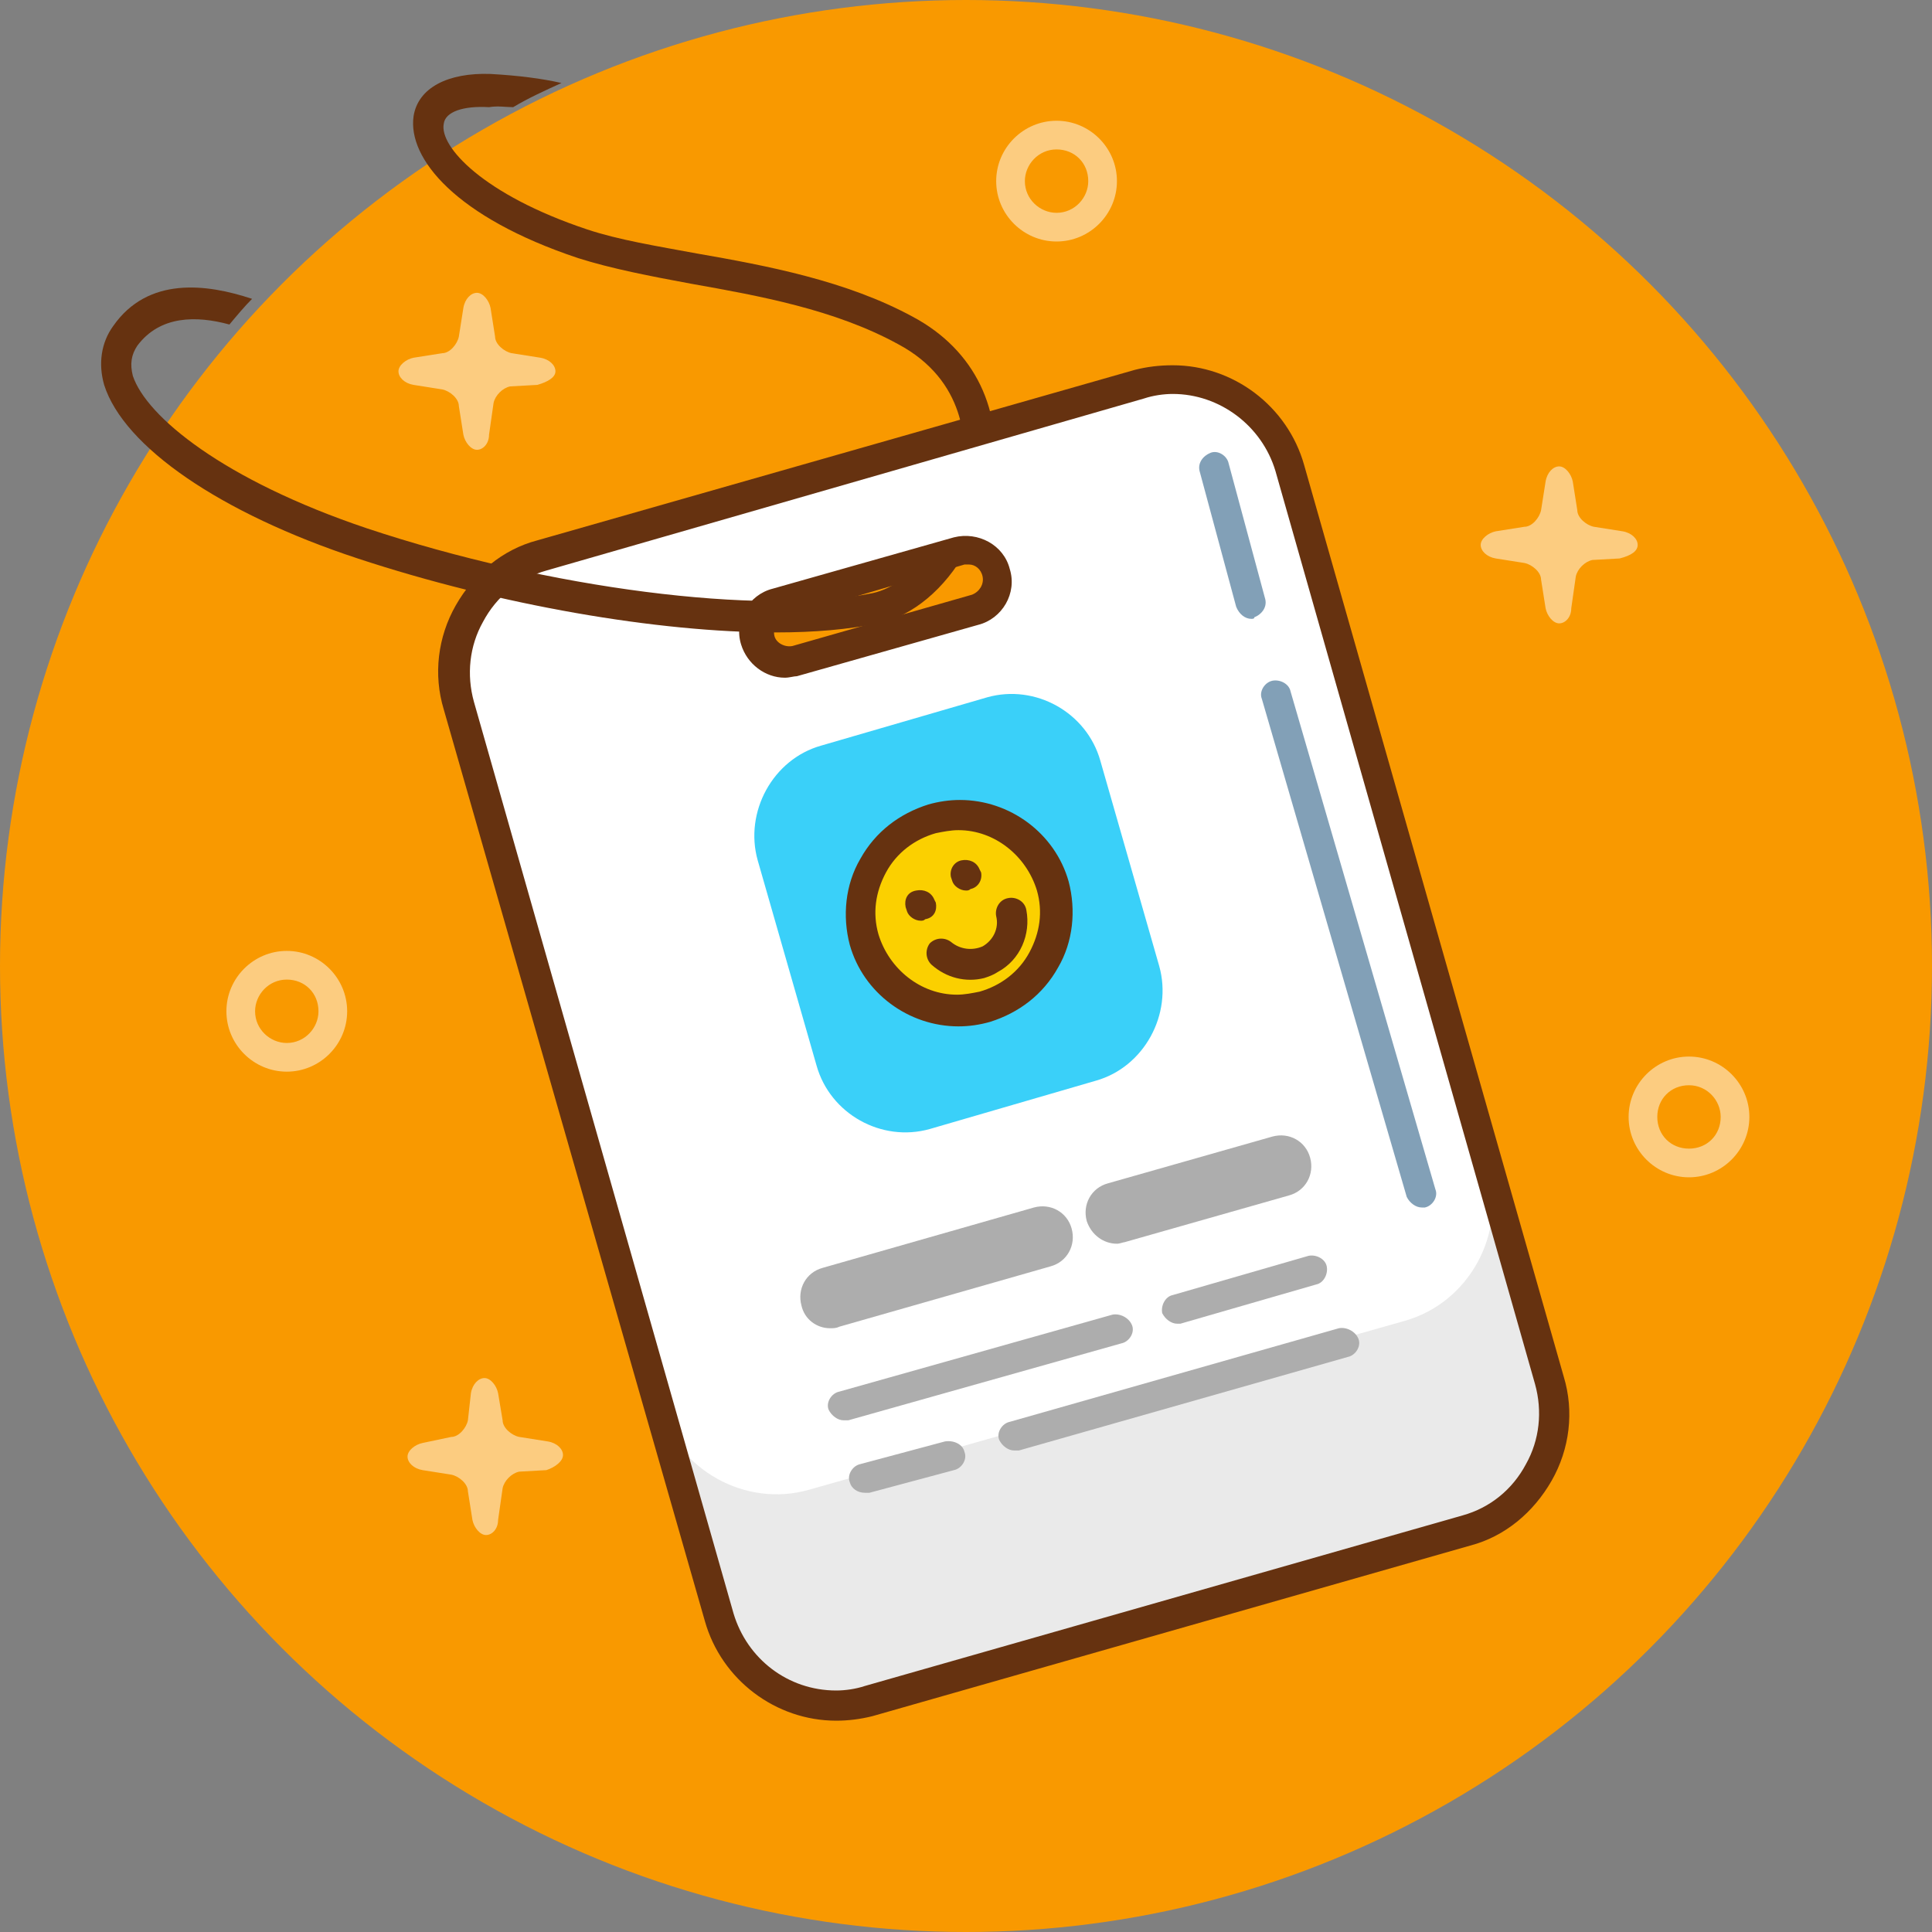 <?xml version="1.0" ?><svg id="badge" style="enable-background:new 0 0 128 128;" version="1.1" viewBox="0 0 128 128" xml:space="preserve" xmlns="http://www.w3.org/2000/svg" xmlns:xlink="http://www.w3.org/1999/xlink"><rect x="0" y="0" width="128" height="128" fill="#808080" stroke="none"/><style type="text/css">
	.st0{fill:#F99900;}
	.st1{fill:#663210;}
	.st2{fill:#FFFFFF;}
	.st3{fill:#EAEAEA;}
	.st4{fill:#3AD0F9;}
	.st5{fill:#ADADAD;}
	.st6{fill:#FBD000;}
	.st7{opacity:0.5;fill:#FFFFFF;}
	.st8{opacity:0.5;fill:#074370;}
</style><g><circle class="st0" cx="64" cy="64" r="64"/><path class="st1" d="M38.3,17.1c2.2,0.7,4.8,1.2,7.5,1.7c4.5,0.8,9.5,1.7,13.7,4c4.5,2.4,4.6,6.6,4.3,8.8c-0.3,1.9-1,3.6-2.1,5   l2.3,0.2c0.9-1.5,1.5-3.1,1.8-4.9c0.7-4.7-1.2-8.7-5.3-10.9c-4.4-2.4-9.7-3.4-14.3-4.2c-2.7-0.5-5.2-0.9-7.3-1.6   c-6.9-2.3-9.8-5.5-9.5-7c0.1-0.8,1.3-1.2,3-1.1C33,7,33.5,7.1,34,7.1c1-0.6,2.1-1.1,3.2-1.6c-1.3-0.3-2.9-0.5-4.7-0.6   c-2.8-0.1-4.8,0.9-5.1,2.8C27,10.5,30.2,14.4,38.3,17.1z"/><path class="st2" d="M75.3,25.4L35.9,36.7c-4.2,1.2-6.7,5.7-5.5,9.9l17.2,60.1c1.2,4.2,5.7,6.7,9.9,5.5l39.5-11.3   c4.2-1.2,6.7-5.7,5.5-9.9L85.2,30.9C84,26.7,79.6,24.2,75.3,25.4z M64.6,40.3l-11.9,3.4c-1.1,0.3-2.2-0.3-2.5-1.4   c-0.3-1.1,0.3-2.2,1.4-2.5l11.9-3.4c1.1-0.3,2.2,0.3,2.5,1.4C66.3,38.9,65.7,40,64.6,40.3z"/><path class="st3" d="M93.1,87.5L53.6,98.7c-4.2,1.2-8.7-1.3-9.9-5.5l3.8,13.4c1.2,4.2,5.7,6.7,9.9,5.5l39.5-11.3   c4.2-1.2,6.7-5.7,5.5-9.9l-3.8-13.4C99.8,81.8,97.3,86.3,93.1,87.5z"/><path class="st4" d="M76.8,64c0.9,3.2-1,6.7-4.2,7.6l-11,3.2c-3.2,0.9-6.6-1-7.5-4.2L50.2,57c-0.9-3.2,1-6.7,4.2-7.6l11-3.2   c3.2-0.9,6.6,1,7.5,4.2L76.8,64z"/><path class="st5" d="M74,82.4c-0.9,0-1.7-0.6-2-1.5c-0.3-1.1,0.3-2.2,1.4-2.5l10.9-3.1c1.1-0.3,2.2,0.3,2.5,1.4s-0.3,2.2-1.4,2.5   l-10.9,3.1C74.4,82.3,74.2,82.4,74,82.4z"/><path class="st5" d="M55,88c-0.9,0-1.7-0.6-1.9-1.5c-0.3-1.1,0.3-2.2,1.4-2.5l14-4c1.1-0.3,2.2,0.3,2.5,1.4   c0.3,1.1-0.3,2.2-1.4,2.5l-14,4C55.4,88,55.2,88,55,88z"/><path class="st5" d="M78,87.7c-0.4,0-0.8-0.3-1-0.7c-0.1-0.5,0.2-1.1,0.7-1.2l9-2.6c0.5-0.1,1.1,0.2,1.2,0.7   c0.1,0.5-0.2,1.1-0.7,1.2l-9,2.6C78.2,87.7,78.1,87.7,78,87.7z"/><path class="st5" d="M55.9,94.1c-0.4,0-0.8-0.3-1-0.7c-0.2-0.5,0.2-1.1,0.7-1.2l18.1-5.1c0.5-0.1,1.1,0.2,1.3,0.7   c0.2,0.5-0.2,1.1-0.7,1.2l-18.1,5.1C56.1,94.1,56,94.1,55.9,94.1z"/><path class="st5" d="M67.2,96.1c-0.4,0-0.8-0.3-1-0.7c-0.2-0.5,0.2-1.1,0.7-1.2L88.7,88c0.5-0.1,1.1,0.2,1.3,0.7   c0.2,0.5-0.2,1.1-0.7,1.2l-21.8,6.2C67.4,96.1,67.3,96.1,67.2,96.1z"/><path class="st5" d="M57.3,98.9c-0.5,0-0.9-0.3-1-0.7c-0.2-0.5,0.2-1.1,0.7-1.2l5.6-1.5c0.6-0.1,1.2,0.2,1.3,0.7   c0.2,0.5-0.2,1.1-0.7,1.2l-5.6,1.5C57.5,98.9,57.4,98.9,57.3,98.9z"/><ellipse class="st6" cx="63.6" cy="61" rx="6.3" ry="6.3" transform="matrix(0.962 -0.275 0.275 0.962 -14.314 19.831)"/><path class="st1" d="M65.2,64.8c-1.2,0.3-2.5,0-3.5-0.9c-0.4-0.4-0.4-1-0.1-1.4c0.4-0.4,1-0.4,1.4-0.1c0.6,0.5,1.4,0.6,2.1,0.3   c0.7-0.4,1.1-1.2,0.9-2c-0.1-0.5,0.2-1.1,0.8-1.2c0.5-0.1,1.1,0.2,1.2,0.8c0.3,1.6-0.4,3.3-1.9,4.1C65.8,64.6,65.5,64.7,65.2,64.8z   "/><path class="st1" d="M61,61c-0.4,0-0.8-0.3-0.9-0.6L60,60.1c-0.1-0.5,0.1-1,0.7-1.1c0.5-0.1,1,0.1,1.2,0.6l0.1,0.2   c0.1,0.5-0.1,1-0.7,1.1C61.2,61,61.1,61,61,61z"/><path class="st1" d="M64,59c-0.4,0-0.8-0.3-0.9-0.6L63,58.1c-0.1-0.5,0.2-1,0.7-1.1c0.5-0.1,1,0.1,1.2,0.6l0.1,0.2   c0.1,0.5-0.2,1-0.7,1.1C64.2,59,64.1,59,64,59z"/><path class="st1" d="M63.5,68c-3.3,0-6.3-2.2-7.2-5.4c-0.5-1.9-0.3-4,0.7-5.7c1-1.8,2.6-3,4.5-3.6c0.7-0.2,1.4-0.3,2.1-0.3   c3.3,0,6.3,2.2,7.2,5.4c0.5,1.9,0.3,4-0.7,5.7c-1,1.8-2.6,3-4.5,3.6C64.9,67.9,64.2,68,63.5,68z M63.5,55c-0.5,0-1,0.1-1.5,0.2   c-1.4,0.4-2.6,1.3-3.3,2.6c-0.7,1.3-0.9,2.7-0.5,4.1c0.7,2.3,2.8,4,5.2,4c0.5,0,1-0.1,1.5-0.2c1.4-0.4,2.6-1.3,3.3-2.6   c0.7-1.3,0.9-2.7,0.5-4.1C68,56.7,65.9,55,63.5,55z"/><path class="st1" d="M55.4,114c-4,0-7.6-2.7-8.7-6.6L29.4,47c-0.7-2.3-0.4-4.8,0.8-6.9c1.2-2.1,3.1-3.7,5.4-4.3l39.6-11.3   c0.8-0.2,1.6-0.3,2.5-0.3c4,0,7.6,2.7,8.7,6.6l17.2,60.4c0.7,2.3,0.4,4.8-0.8,6.9c-1.2,2.1-3.1,3.7-5.4,4.3l-39.6,11.3   C57,113.9,56.2,114,55.4,114z M77.7,26.1c-0.6,0-1.3,0.1-1.9,0.3L36.2,37.8c-1.8,0.5-3.3,1.7-4.2,3.4c-0.9,1.6-1.1,3.5-0.6,5.3   l17.2,60.4c0.9,3,3.6,5.1,6.8,5.1c0.6,0,1.3-0.1,1.9-0.3l39.6-11.3c1.8-0.5,3.3-1.7,4.2-3.4c0.9-1.6,1.1-3.5,0.6-5.3L84.5,31.2   C83.6,28.2,80.8,26.1,77.7,26.1z M52,44.9c-1.3,0-2.5-0.9-2.9-2.2c-0.5-1.6,0.5-3.3,2.1-3.7l12-3.4c1.6-0.4,3.3,0.5,3.7,2.1   c0.5,1.6-0.5,3.3-2.1,3.7l-12,3.4C52.6,44.8,52.3,44.9,52,44.9z M64.2,37.4c-0.1,0-0.2,0-0.3,0L52,40.9c-0.5,0.2-0.8,0.7-0.7,1.2   c0.1,0.5,0.7,0.8,1.2,0.7l11.9-3.4c0.5-0.2,0.8-0.7,0.7-1.2C65,37.7,64.6,37.4,64.2,37.4z"/><path class="st1" d="M61.7,36.4c-1.1,1.5-2.5,2.6-3.9,2.9C50.4,40.8,36.3,39,24.3,35c-9.5-3.2-14.6-7.4-15.5-10.1   c-0.2-0.8-0.1-1.4,0.3-2c1.5-2,3.9-2,6.1-1.4c0.5-0.6,1-1.2,1.5-1.7c-3-1-6.9-1.5-9.2,1.8c-0.8,1.1-1,2.5-0.6,3.9   C8.2,29.6,14.6,34,23.7,37c9.4,3.1,19.9,4.9,27.7,4.9c2.6,0,4.8-0.2,6.8-0.6c2.3-0.5,4.4-2.3,5.8-4.8L61.7,36.4z"/><path class="st7" d="M70,16c-2.2,0-4-1.8-4-4c0-2.2,1.8-4,4-4c2.2,0,4,1.8,4,4C74,14.2,72.2,16,70,16z M70,9.9   c-1.2,0-2.1,1-2.1,2.1c0,1.2,1,2.1,2.1,2.1c1.2,0,2.1-1,2.1-2.1C72.1,10.8,71.2,9.9,70,9.9z"/><path class="st7" d="M19,71c-2.2,0-4-1.8-4-4c0-2.2,1.8-4,4-4c2.2,0,4,1.8,4,4C23,69.2,21.2,71,19,71z M19,64.9   c-1.2,0-2.1,1-2.1,2.1c0,1.2,1,2.1,2.1,2.1c1.2,0,2.1-1,2.1-2.1C21.1,65.8,20.2,64.9,19,64.9z"/><path class="st7" d="M111.9,78c-2.2,0-4-1.8-4-4c0-2.2,1.8-4,4-4c2.2,0,4,1.8,4,4C115.9,76.2,114.1,78,111.9,78z M111.9,71.9   c-1.2,0-2.1,0.9-2.1,2.1c0,1.2,0.9,2.1,2.1,2.1c1.2,0,2.1-0.9,2.1-2.1C114,72.9,113.1,71.9,111.9,71.9z"/><path class="st7" d="M37.3,96.4c0-0.4-0.4-0.8-1-0.9l-1.9-0.3c-0.5-0.1-1.1-0.6-1.1-1.1L33,92.3c-0.1-0.5-0.5-1-0.9-1   c-0.4,0-0.8,0.4-0.9,1L31,94.1c-0.1,0.5-0.6,1.1-1.1,1.1L28,95.6c-0.5,0.1-1,0.5-1,0.9s0.4,0.8,1,0.9l1.9,0.3   c0.5,0.1,1.1,0.6,1.1,1.1l0.3,1.9c0.1,0.5,0.5,1,0.9,1c0.4,0,0.8-0.4,0.8-1l0.3-2.1c0.1-0.5,0.6-1,1.1-1.1l1.8-0.1   C36.8,97.2,37.3,96.8,37.3,96.4z"/><path class="st7" d="M108.5,36.1c0-0.4-0.4-0.8-1-0.9l-1.9-0.3c-0.5-0.1-1.1-0.6-1.1-1.1l-0.3-1.9c-0.1-0.5-0.5-1-0.9-1   c-0.4,0-0.8,0.4-0.9,1l-0.3,1.9c-0.1,0.5-0.6,1.1-1.1,1.1l-1.9,0.3c-0.5,0.1-1,0.5-1,0.9c0,0.4,0.4,0.8,1,0.9l1.9,0.3   c0.5,0.1,1.1,0.6,1.1,1.1l0.3,1.9c0.1,0.5,0.5,1,0.9,1c0.4,0,0.8-0.4,0.8-1l0.3-2.1c0.1-0.5,0.6-1,1.1-1.1l1.8-0.1   C108.1,36.8,108.5,36.5,108.5,36.1z"/><path class="st7" d="M36.8,24.6c0-0.4-0.4-0.8-1-0.9l-1.9-0.3c-0.5-0.1-1.1-0.6-1.1-1.1l-0.3-1.9c-0.1-0.5-0.5-1-0.9-1   c-0.4,0-0.8,0.4-0.9,1l-0.3,1.9c-0.1,0.5-0.6,1.1-1.1,1.1l-1.9,0.3c-0.5,0.1-1,0.5-1,0.9c0,0.4,0.4,0.8,1,0.9l1.9,0.3   c0.5,0.1,1.1,0.6,1.1,1.1l0.3,1.9c0.1,0.5,0.5,1,0.9,1c0.4,0,0.8-0.4,0.8-1l0.3-2.1c0.1-0.5,0.6-1,1.1-1.1l1.8-0.1   C36.3,25.3,36.8,25,36.8,24.6z"/><path class="st8" d="M94.2,80c-0.4,0-0.8-0.3-1-0.7l-9.6-33c-0.2-0.5,0.2-1.1,0.7-1.2c0.5-0.1,1.1,0.2,1.2,0.7l9.6,33   c0.2,0.5-0.2,1.1-0.7,1.2C94.4,80,94.3,80,94.2,80z"/><path class="st8" d="M82.9,41c-0.4,0-0.8-0.3-1-0.8l-2.4-8.9c-0.2-0.6,0.2-1.1,0.7-1.3c0.5-0.2,1.1,0.2,1.2,0.7l2.4,8.9   c0.2,0.6-0.2,1.1-0.7,1.3C83.1,41,83,41,82.9,41z"/></g></svg>